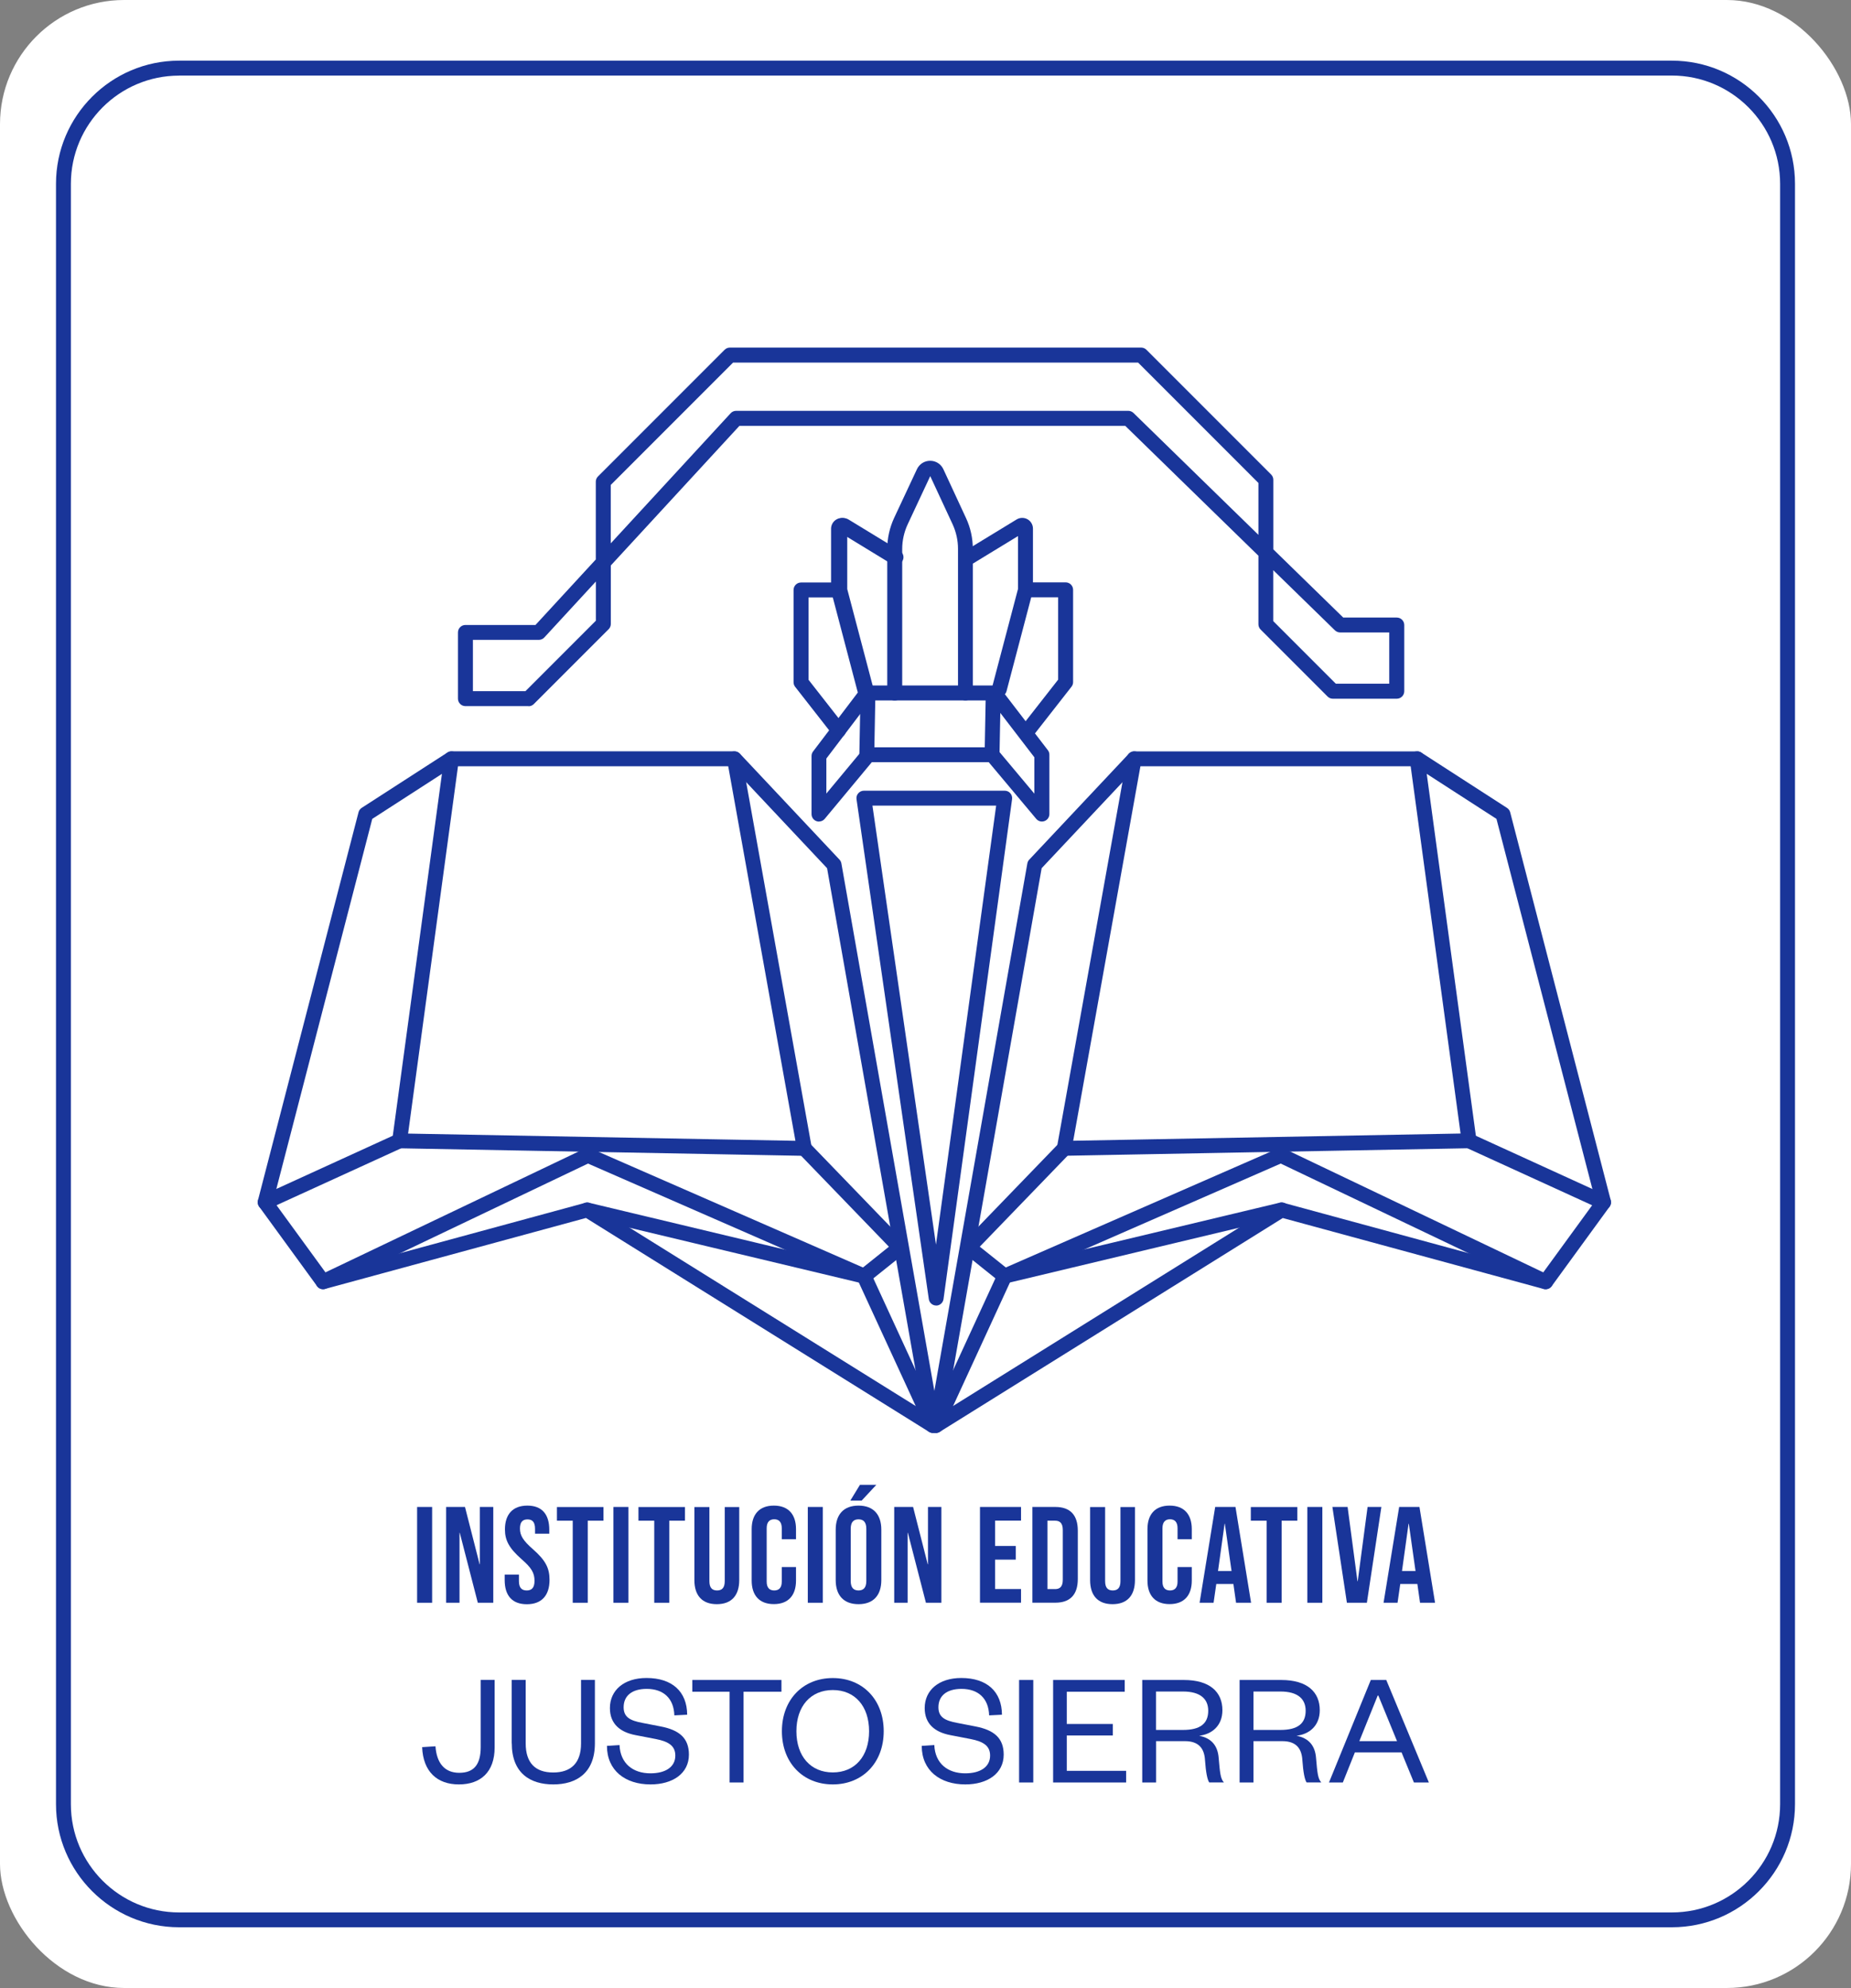 <?xml version="1.0" encoding="UTF-8"?>
<svg id="Layer_2" data-name="Layer 2" xmlns="http://www.w3.org/2000/svg" viewBox="0 0 287.25 308.39">
  <rect x="0" y="0" width="287.25" height="308.39" fill="#808080" stroke="none"/>
  <defs>
    <style>
      .cls-1 {
        fill: #193599;
      }

      .cls-2 {
        fill: #fff;
      }
    </style>
  </defs>
  <g id="Layer_1-2" data-name="Layer 1">
    <g>
      <rect class="cls-2" x="0" width="287.25" height="308.39" rx="19.26" ry="19.26"/>
      <path class="cls-1" d="M259.46,298.97H27.79c-10.53,0-19.1-8.57-19.1-19.1V28.51c0-10.53,8.57-19.1,19.1-19.1h231.67c10.53,0,19.1,8.57,19.1,19.1v251.36c0,10.53-8.57,19.1-19.1,19.1ZM27.79,11.73c-9.26,0-16.79,7.53-16.79,16.79v251.36c0,9.26,7.53,16.79,16.79,16.79h231.67c9.26,0,16.79-7.53,16.79-16.79V28.51c0-9.26-7.53-16.79-16.79-16.79H27.79Z"/>
      <g>
        <path class="cls-1" d="M76.76,260.61v10.47c0,3.81-2.17,5.73-5.55,5.73s-5.55-1.99-5.7-5.78l2.07-.13c.18,2.57,1.39,4.11,3.69,4.11s3.33-1.31,3.33-3.99v-10.42h2.17Z"/>
        <path class="cls-1" d="M79.41,270.42v-9.82h2.17v9.84c0,3.03,1.49,4.52,4.27,4.52s4.32-1.49,4.32-4.49v-9.87h2.15v9.82c0,4.64-2.88,6.39-6.46,6.39s-6.44-1.74-6.44-6.39Z"/>
        <path class="cls-1" d="M96.14,270.7c.13,2.9,2.12,4.39,4.8,4.39,2.37,0,3.86-1.01,3.86-2.75,0-1.46-.96-2.17-3.03-2.57l-3.16-.61c-2.35-.45-3.96-1.72-3.96-4.19,0-2.78,2.2-4.67,5.68-4.67,3.99,0,6.29,2.12,6.31,5.7l-1.99.1c-.08-2.62-1.67-4.11-4.29-4.11-2.3,0-3.58,1.08-3.58,2.85,0,1.56,1.04,2.07,2.88,2.42l2.88.56c2.9.56,4.37,1.82,4.37,4.37,0,2.93-2.52,4.62-5.96,4.62-3.91,0-6.76-2.15-6.76-5.98l1.97-.13Z"/>
        <path class="cls-1" d="M113.22,276.51v-14.08h-5.78v-1.82h13.83v1.82h-5.88v14.08h-2.17Z"/>
        <path class="cls-1" d="M129.24,276.81c-4.64,0-7.9-3.36-7.9-8.25s3.26-8.25,7.9-8.25,7.9,3.36,7.9,8.25-3.28,8.25-7.9,8.25ZM129.24,262.17c-3.43,0-5.65,2.5-5.65,6.39s2.22,6.39,5.65,6.39,5.63-2.5,5.63-6.39-2.2-6.39-5.63-6.39Z"/>
        <path class="cls-1" d="M144.99,270.7c.13,2.9,2.12,4.39,4.8,4.39,2.37,0,3.86-1.01,3.86-2.75,0-1.46-.96-2.17-3.03-2.57l-3.16-.61c-2.35-.45-3.96-1.72-3.96-4.19,0-2.78,2.2-4.67,5.68-4.67,3.99,0,6.29,2.12,6.31,5.7l-1.99.1c-.08-2.62-1.67-4.11-4.29-4.11-2.3,0-3.58,1.08-3.58,2.85,0,1.56,1.04,2.07,2.88,2.42l2.88.56c2.9.56,4.37,1.82,4.37,4.37,0,2.93-2.52,4.62-5.96,4.62-3.91,0-6.76-2.15-6.76-5.98l1.97-.13Z"/>
        <path class="cls-1" d="M160.35,260.61v15.9h-2.2v-15.9h2.2Z"/>
        <path class="cls-1" d="M174.76,276.51h-11.33v-15.9h11.11v1.82h-8.99v5h7.14v1.79h-7.14v5.48h9.21v1.82Z"/>
        <path class="cls-1" d="M187.66,276.51c-.3-.43-.53-1.59-.66-3.46-.1-1.77-.93-2.95-3.1-2.95h-4.49v6.41h-2.15v-15.9h6.46c4.04,0,5.98,1.87,5.98,4.69,0,2.45-1.67,3.74-3.61,3.96,1.94.38,2.88,1.56,3.03,3.43.2,2.32.28,3.23.81,3.81h-2.27ZM183.59,268.36c2.7,0,3.91-1.01,3.91-2.98,0-1.82-1.21-2.98-3.91-2.98h-4.19v5.96h4.19Z"/>
        <path class="cls-1" d="M202.77,276.51c-.3-.43-.53-1.59-.66-3.46-.1-1.77-.93-2.95-3.1-2.95h-4.49v6.41h-2.15v-15.9h6.46c4.04,0,5.98,1.87,5.98,4.69,0,2.45-1.67,3.74-3.61,3.96,1.94.38,2.88,1.56,3.03,3.43.2,2.32.28,3.23.81,3.81h-2.27ZM198.71,268.36c2.7,0,3.91-1.01,3.91-2.98,0-1.82-1.21-2.98-3.91-2.98h-4.19v5.96h4.19Z"/>
        <path class="cls-1" d="M215.13,260.61l6.61,15.9h-2.32l-1.92-4.67h-7.24l-1.87,4.67h-2.15l6.49-15.9h2.4ZM210.94,270.1h5.86l-2.9-7.07h-.1l-2.85,7.07Z"/>
      </g>
      <g>
        <path class="cls-1" d="M64.73,233.77h2.33v14.86h-2.33v-14.86Z"/>
        <path class="cls-1" d="M69.23,233.77h2.93l2.27,8.89h.04v-8.89h2.08v14.86h-2.4l-2.8-10.85h-.04v10.85h-2.08v-14.86Z"/>
        <path class="cls-1" d="M78.32,245.11v-.85h2.21v1.02c0,1.06.47,1.44,1.21,1.44s1.21-.38,1.21-1.49c0-1.23-.47-2.02-2-3.35-1.95-1.72-2.59-2.93-2.59-4.63,0-2.33,1.21-3.69,3.48-3.69s3.4,1.36,3.4,3.74v.62h-2.21v-.76c0-1.06-.42-1.46-1.17-1.46s-1.17.4-1.17,1.42c0,1.08.49,1.87,2.02,3.21,1.95,1.72,2.57,2.91,2.57,4.75,0,2.42-1.23,3.78-3.52,3.78s-3.44-1.36-3.44-3.74Z"/>
        <path class="cls-1" d="M88.87,235.9h-2.44v-2.12h7.22v2.12h-2.44v12.73h-2.33v-12.73Z"/>
        <path class="cls-1" d="M95.19,233.77h2.33v14.86h-2.33v-14.86Z"/>
        <path class="cls-1" d="M101.52,235.9h-2.44v-2.12h7.22v2.12h-2.44v12.73h-2.33v-12.73Z"/>
        <path class="cls-1" d="M107.76,245.11v-11.33h2.33v11.5c0,1.06.45,1.44,1.19,1.44s1.19-.38,1.19-1.44v-11.5h2.25v11.33c0,2.38-1.19,3.74-3.48,3.74s-3.48-1.36-3.48-3.74Z"/>
        <path class="cls-1" d="M116.65,245.19v-7.98c0-2.29,1.19-3.65,3.44-3.65s3.44,1.36,3.44,3.65v1.57h-2.21v-1.72c0-.98-.47-1.38-1.17-1.38s-1.17.4-1.17,1.38v8.3c0,.98.47,1.36,1.17,1.36s1.17-.38,1.17-1.36v-2.27h2.21v2.1c0,2.29-1.19,3.65-3.44,3.65s-3.44-1.36-3.44-3.65Z"/>
        <path class="cls-1" d="M125.36,233.77h2.33v14.86h-2.33v-14.86Z"/>
        <path class="cls-1" d="M129.69,245.11v-7.81c0-2.38,1.25-3.74,3.54-3.74s3.54,1.36,3.54,3.74v7.81c0,2.38-1.25,3.74-3.54,3.74s-3.54-1.36-3.54-3.74ZM133.44,230.34h2.55l-2.27,2.44h-1.76l1.49-2.44ZM134.44,245.26v-8.11c0-1.06-.47-1.46-1.21-1.46s-1.21.4-1.21,1.46v8.11c0,1.06.47,1.46,1.21,1.46s1.21-.4,1.21-1.46Z"/>
        <path class="cls-1" d="M138.77,233.77h2.93l2.27,8.89h.04v-8.89h2.08v14.86h-2.4l-2.8-10.85h-.04v10.85h-2.08v-14.86Z"/>
        <path class="cls-1" d="M152.08,233.77h6.37v2.12h-4.03v3.93h3.21v2.12h-3.21v4.56h4.03v2.12h-6.37v-14.86Z"/>
        <path class="cls-1" d="M160.21,233.77h3.57c2.33,0,3.48,1.29,3.48,3.67v7.51c0,2.38-1.15,3.67-3.48,3.67h-3.57v-14.86ZM163.74,246.51c.74,0,1.19-.38,1.19-1.44v-7.73c0-1.06-.45-1.44-1.19-1.44h-1.19v10.61h1.19Z"/>
        <path class="cls-1" d="M169.17,245.11v-11.33h2.33v11.5c0,1.06.45,1.44,1.19,1.44s1.19-.38,1.19-1.44v-11.5h2.25v11.33c0,2.38-1.19,3.74-3.48,3.74s-3.48-1.36-3.48-3.74Z"/>
        <path class="cls-1" d="M178.07,245.19v-7.98c0-2.29,1.19-3.65,3.44-3.65s3.44,1.36,3.44,3.65v1.57h-2.21v-1.72c0-.98-.47-1.38-1.17-1.38s-1.17.4-1.17,1.38v8.3c0,.98.47,1.36,1.17,1.36s1.17-.38,1.17-1.36v-2.27h2.21v2.1c0,2.29-1.19,3.65-3.44,3.65s-3.44-1.36-3.44-3.65Z"/>
        <path class="cls-1" d="M188.57,233.77h3.16l2.42,14.86h-2.33l-.42-2.95v.04h-2.65l-.42,2.91h-2.17l2.42-14.86ZM191.12,243.71l-1.04-7.34h-.04l-1.02,7.34h2.1Z"/>
        <path class="cls-1" d="M196.55,235.9h-2.44v-2.12h7.22v2.12h-2.44v12.73h-2.33v-12.73Z"/>
        <path class="cls-1" d="M202.88,233.77h2.33v14.86h-2.33v-14.86Z"/>
        <path class="cls-1" d="M206.77,233.77h2.36l1.53,11.52h.04l1.53-11.52h2.14l-2.25,14.86h-3.1l-2.25-14.86Z"/>
        <path class="cls-1" d="M217.12,233.77h3.16l2.42,14.86h-2.33l-.42-2.95v.04h-2.65l-.42,2.91h-2.17l2.42-14.86ZM219.67,243.71l-1.04-7.34h-.04l-1.02,7.34h2.1Z"/>
      </g>
      <g>
        <path class="cls-1" d="M144.77,222.29c-.21,0-.42-.06-.61-.18l-53.23-33.17-40.49,11.01c-.46.13-.96-.05-1.24-.44l-8.99-12.34c-.2-.28-.27-.64-.18-.97l15.61-60.2c.07-.28.25-.52.49-.68l13.31-8.59c.19-.12.4-.18.63-.18h43.91c.32,0,.62.13.84.36l15.45,16.43c.15.16.26.37.3.59l15.34,86.99c.08.45-.11.9-.49,1.16-.19.13-.42.2-.65.2ZM91.11,186.54c.21,0,.43.06.61.18l51.46,32.06-14.83-84.1-14.87-15.81h-43.07l-12.64,8.16-15.36,59.24,8.2,11.25,40.21-10.93c.1-.03.2-.04.3-.04Z"/>
        <path class="cls-1" d="M124.83,179.3s-.01,0-.02,0l-62.81-1.17c-.33,0-.64-.15-.86-.4-.21-.25-.31-.58-.27-.91l8.05-59.26c.09-.63.66-1.08,1.3-.99.63.09,1.08.67.99,1.3l-7.88,57.98,60.11,1.12-10.6-59.05c-.11-.63.31-1.23.93-1.34.62-.11,1.23.31,1.34.93l10.85,60.44c.06.34-.03.69-.26.95-.22.26-.54.41-.88.41Z"/>
        <path class="cls-1" d="M144.77,222.29c-.44,0-.86-.25-1.05-.67l-10.49-22.77-41.98-18.35-40.62,19.38c-.58.27-1.27.03-1.54-.55s-.03-1.27.55-1.54l41.09-19.61c.3-.14.65-.15.96-.02l42.87,18.74c.26.11.47.32.59.58l10.67,23.17c.27.58.01,1.27-.57,1.53-.16.07-.32.11-.48.11Z"/>
        <path class="cls-1" d="M41.15,187.66c-.44,0-.86-.25-1.05-.68-.27-.58,0-1.27.57-1.53l20.86-9.53c.58-.26,1.27,0,1.53.57.27.58,0,1.27-.57,1.53l-20.86,9.53c-.16.07-.32.1-.48.1Z"/>
        <path class="cls-1" d="M134.1,199.12c-.09,0-.18-.01-.27-.03l-42.99-10.27c-.62-.15-1-.77-.86-1.39.15-.62.78-1,1.39-.86l42.44,10.14,4.14-3.31-13.96-14.45c-.44-.46-.43-1.19.03-1.63.46-.44,1.19-.43,1.64.03l14.84,15.36c.23.23.34.55.32.88-.02.32-.18.63-.43.83l-5.57,4.46c-.21.17-.46.25-.72.25Z"/>
      </g>
      <g>
        <path class="cls-1" d="M145.23,222.29c-.23,0-.45-.07-.65-.2-.38-.26-.57-.71-.49-1.16l15.34-86.99c.04-.22.14-.43.3-.59l15.45-16.43c.22-.23.52-.36.84-.36h43.91c.22,0,.44.06.63.18l13.31,8.59c.24.16.42.4.49.68l15.61,60.2c.09.34.02.69-.18.97l-8.99,12.34c-.28.39-.78.56-1.24.44l-40.49-11.01-53.23,33.17c-.19.12-.4.18-.61.18ZM161.65,134.68l-14.83,84.1,51.45-32.06c.27-.17.6-.22.91-.13l40.21,10.93,8.2-11.25-15.36-59.24-12.64-8.16h-43.07l-14.87,15.81Z"/>
        <path class="cls-1" d="M165.17,179.3c-.34,0-.66-.15-.88-.41-.22-.26-.32-.61-.26-.95l10.85-60.44c.11-.63.71-1.04,1.34-.93.63.11,1.05.71.93,1.34l-10.6,59.05,60.11-1.12-7.88-57.98c-.09-.63.36-1.22.99-1.3.63-.09,1.22.36,1.3.99l8.05,59.26c.04.33-.05.66-.27.91-.21.25-.53.4-.86.4l-62.81,1.17s-.01,0-.02,0Z"/>
        <path class="cls-1" d="M145.23,222.29c-.16,0-.33-.03-.48-.11-.58-.27-.83-.95-.57-1.53l10.67-23.17c.12-.26.33-.46.59-.58l42.87-18.74c.31-.13.66-.13.96.02l41.09,19.61c.58.28.82.97.55,1.54s-.97.82-1.54.55l-40.62-19.38-41.98,18.35-10.48,22.77c-.19.42-.61.67-1.05.67Z"/>
        <path class="cls-1" d="M248.85,187.66c-.16,0-.32-.03-.48-.1l-20.86-9.53c-.58-.27-.84-.95-.57-1.53.26-.58.95-.84,1.53-.57l20.86,9.53c.58.27.84.95.57,1.53-.19.43-.61.68-1.05.68Z"/>
        <path class="cls-1" d="M155.9,199.12c-.26,0-.52-.09-.72-.25l-5.57-4.46c-.25-.2-.41-.5-.43-.83-.02-.32.1-.64.32-.88l14.84-15.36c.44-.46,1.18-.47,1.64-.03.46.44.47,1.18.03,1.63l-13.96,14.45,4.14,3.31,42.44-10.14c.62-.15,1.25.23,1.39.86.15.62-.23,1.24-.86,1.39l-42.99,10.27c-.09.02-.18.03-.27.03Z"/>
        <path class="cls-1" d="M145.28,202.52c-.57,0-1.06-.42-1.14-.99l-11.22-77.55c-.05-.33.05-.67.27-.92s.54-.4.87-.4h21.86c.33,0,.65.14.87.4.22.25.32.59.27.92l-10.64,77.55c-.08.57-.57,1-1.14,1h0ZM135.39,124.97l9.86,68.11,9.34-68.11h-19.2Z"/>
        <path class="cls-1" d="M127.09,127.45c-.13,0-.26-.02-.39-.07-.46-.17-.76-.6-.76-1.09v-9.02c0-.25.08-.5.24-.7l7.42-9.77c.22-.29.56-.46.92-.46h19.81c.36,0,.7.17.92.45l7.36,9.58c.16.2.24.45.24.7v9.21c0,.49-.3.92-.76,1.09-.46.17-.97.03-1.28-.34l-7.38-8.8h-18.13l-7.31,8.79c-.22.27-.55.42-.89.42ZM134.74,115.93h19.21c.34,0,.67.15.89.41l5.68,6.78v-5.64l-6.77-8.82h-18.67l-6.84,9.01v5.43l5.61-6.75c.22-.26.55-.42.89-.42Z"/>
        <path class="cls-1" d="M153.95,118.24s-.02,0-.02,0c-.64-.01-1.15-.54-1.13-1.18l.18-9.49c.01-.64.54-1.14,1.18-1.13.64.01,1.15.54,1.13,1.18l-.18,9.49c-.01.63-.53,1.13-1.16,1.13Z"/>
        <path class="cls-1" d="M134.51,118.24s-.02,0-.02,0c-.64-.01-1.15-.54-1.13-1.18l.18-9.49c.01-.64.55-1.14,1.18-1.13.64.01,1.15.54,1.13,1.18l-.18,9.49c-.01.63-.53,1.13-1.16,1.13Z"/>
        <path class="cls-1" d="M149.83,108.66c-.64,0-1.16-.52-1.16-1.16v-22.37c0-1.3-.29-2.6-.83-3.78l-3.48-7.49-3.5,7.48c-.55,1.18-.85,2.5-.85,3.81v22.36c0,.64-.52,1.16-1.16,1.16s-1.16-.52-1.16-1.16v-22.36c0-1.64.37-3.3,1.06-4.79l3.55-7.58c.38-.8,1.16-1.3,2.05-1.3h0c.89,0,1.67.5,2.05,1.31l3.52,7.59c.69,1.48,1.05,3.12,1.05,4.75v22.37c0,.64-.52,1.16-1.16,1.16Z"/>
        <path class="cls-1" d="M130.13,114.43c-.34,0-.68-.15-.91-.44l-5.82-7.44c-.16-.2-.25-.45-.25-.71v-14.32c0-.64.52-1.16,1.16-1.16h5.31c.64,0,1.16.52,1.16,1.16s-.52,1.16-1.16,1.16h-4.15v12.77l5.58,7.13c.39.5.3,1.23-.2,1.62-.21.17-.46.25-.71.25Z"/>
        <path class="cls-1" d="M134.19,108.1c-.51,0-.98-.34-1.12-.86l-4.06-15.43c-.03-.1-.04-.2-.04-.29v-9.5c0-.6.33-1.16.85-1.45.52-.3,1.17-.28,1.68.03l7.96,4.85c.55.33.72,1.04.39,1.59-.33.55-1.05.72-1.59.39l-6.97-4.25v8.2l4.03,15.29c.16.62-.21,1.25-.82,1.41-.1.03-.2.04-.3.04Z"/>
        <path class="cls-1" d="M134.39,108.1c-.51,0-.98-.34-1.12-.86l-4.06-15.43c-.03-.1-.04-.2-.04-.29v-9.5c0-.6.33-1.16.85-1.45.52-.3,1.17-.28,1.68.03l7.95,4.85c.55.33.72,1.04.39,1.59-.33.55-1.05.72-1.59.39l-6.97-4.25v8.2l4.03,15.29c.16.62-.21,1.25-.82,1.41-.1.03-.2.04-.3.04Z"/>
        <path class="cls-1" d="M155.07,108.1c-.1,0-.2-.01-.3-.04-.62-.16-.99-.8-.82-1.41l4.03-15.29v-8.2l-6.97,4.25c-.54.33-1.26.16-1.59-.39-.33-.55-.16-1.26.39-1.59l7.96-4.85c.51-.31,1.16-.32,1.68-.03.52.29.85.85.85,1.45v9.5c0,.1-.01.2-.04.29l-4.06,15.43c-.14.52-.6.86-1.12.86Z"/>
        <path class="cls-1" d="M159.54,114.43c-.25,0-.5-.08-.71-.25-.5-.39-.59-1.12-.2-1.62l5.58-7.13v-12.77h-4.15c-.64,0-1.16-.52-1.16-1.16s.52-1.16,1.16-1.16h5.31c.64,0,1.16.52,1.16,1.16v14.32c0,.26-.09.51-.25.71l-5.82,7.44c-.23.29-.57.44-.91.44Z"/>
      </g>
      <path class="cls-1" d="M82.01,109.54h-9.78c-.64,0-1.16-.52-1.16-1.16v-10.27c0-.64.52-1.16,1.16-1.16h10.87l9.36-10.16v-12.06c0-.31.12-.6.34-.82l19.65-19.65c.22-.22.51-.34.82-.34h63.82c.31,0,.6.12.82.34l19.35,19.35c.22.22.34.51.34.82v10.79l10.85,10.58h8.31c.64,0,1.16.52,1.16,1.16v10.27c0,.64-.52,1.16-1.16,1.16h-9.92c-.31,0-.6-.12-.82-.34l-10.39-10.39c-.22-.22-.34-.51-.34-.82v-10.63l-20.67-20.15h-59.87l-19.96,21.66v9.07c0,.31-.12.6-.34.82l-11.61,11.61c-.22.22-.51.34-.82.34ZM73.39,107.22h8.15l10.93-10.93v-6.08l-8,8.68c-.22.24-.53.37-.85.37h-10.23v7.95ZM207.31,106.06h8.28v-7.95h-7.62c-.3,0-.59-.12-.81-.33l-9.57-9.33v7.9l9.72,9.72ZM94.78,75.22v9.07l18.61-20.19c.22-.24.53-.37.85-.37h60.85c.3,0,.59.12.81.33l19.39,18.91v-8.05l-18.67-18.67h-62.86l-18.97,18.97Z"/>
    </g>
  </g>
</svg>